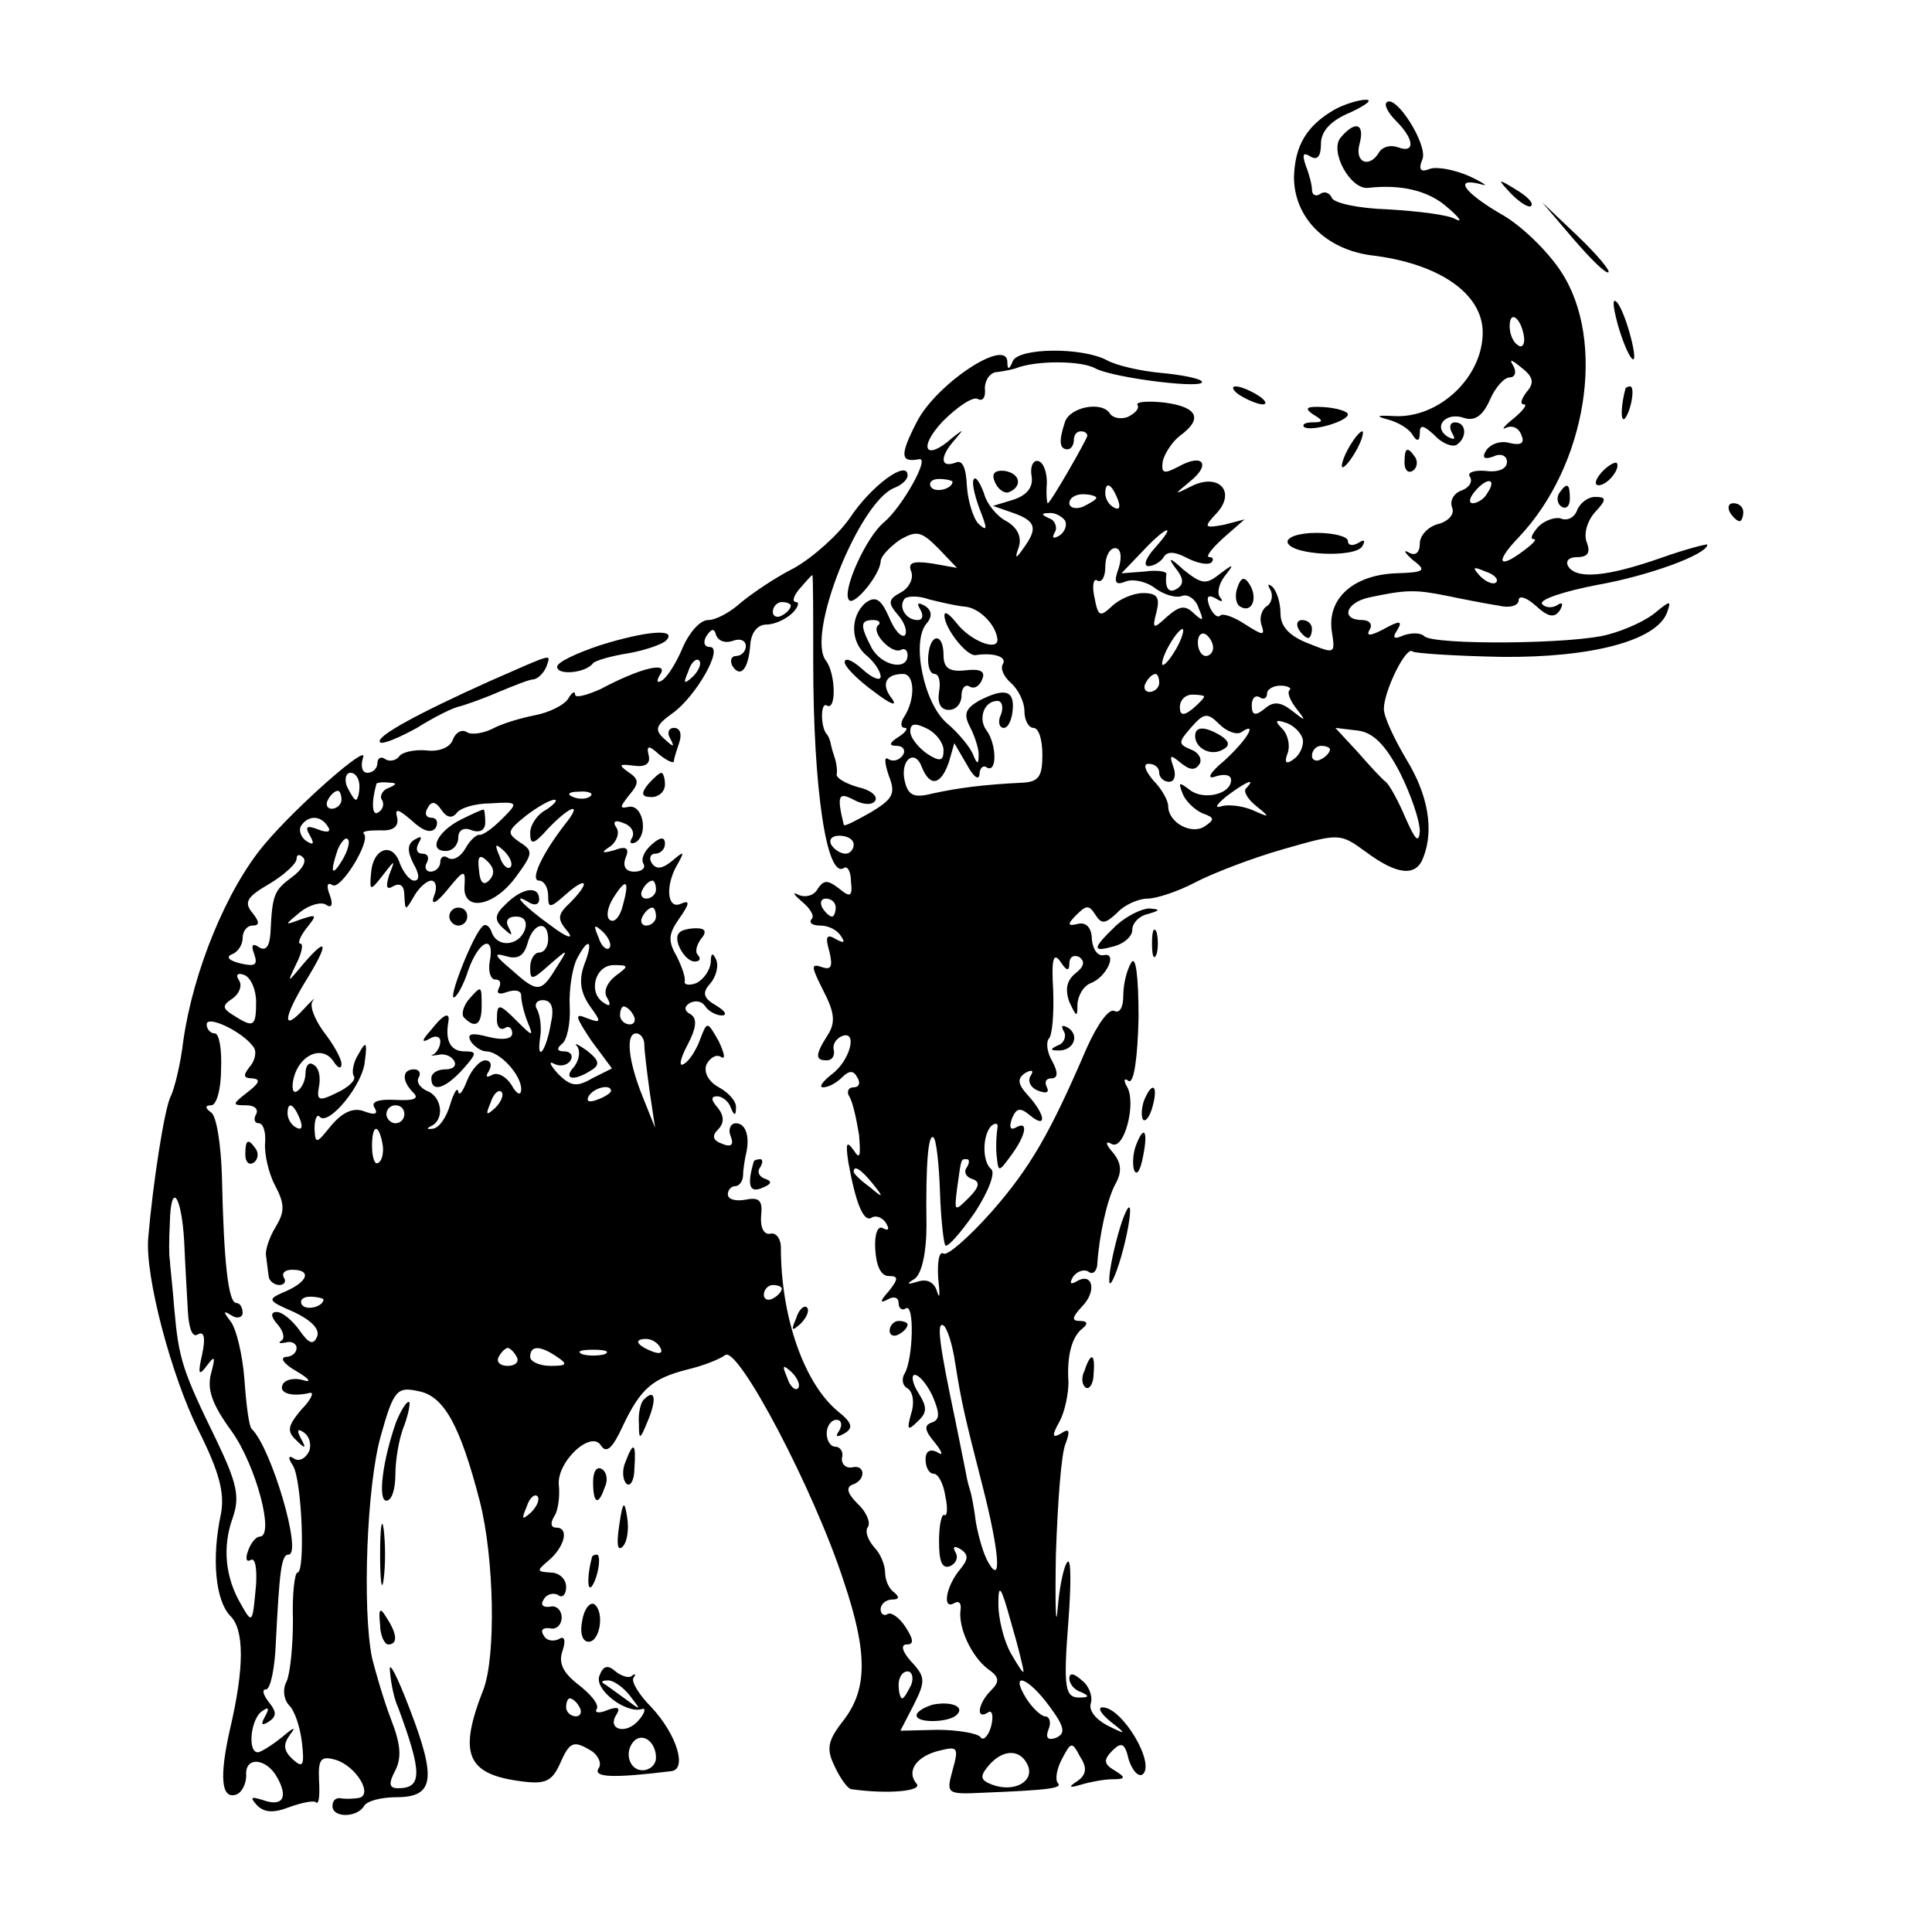 <?xml version="1.0" standalone="no"?>
<!DOCTYPE svg PUBLIC "-//W3C//DTD SVG 20010904//EN"
 "http://www.w3.org/TR/2001/REC-SVG-20010904/DTD/svg10.dtd">
<svg version="1.0" xmlns="http://www.w3.org/2000/svg"
 width="215pt" height="215pt" viewBox="0 0 215 215"
 preserveAspectRatio="xMidYMid meet">
<g transform="translate(0,215) scale(0.1,-0.1)"
fill="#000000" stroke="none">
<path d="M1485 2028 c-31 -18 -44 -40 -45 -75 0 -45 35 -80 85 -87 77 -9 125
-43 125 -86 0 -50 -49 -96 -99 -93 -19 1 -21 0 -6 -4 11 -3 23 -10 27 -17 5
-8 8 -7 8 2 0 10 4 9 16 -2 8 -9 20 -14 25 -11 12 8 11 25 -2 25 -5 0 -7 -5
-3 -12 4 -7 3 -8 -5 -4 -17 11 -2 28 18 21 12 -4 21 2 29 20 6 14 16 25 22 25
6 0 8 6 4 13 -5 8 -2 7 9 -2 13 -10 15 -17 6 -27 -6 -8 -8 -14 -3 -14 4 0 -1
-7 -12 -16 -10 -8 -14 -13 -8 -10 7 3 14 0 17 -8 4 -9 0 -12 -13 -9 -10 3 -21
-1 -26 -8 -5 -8 -3 -11 8 -7 8 4 15 1 15 -6 0 -8 -10 -12 -24 -10 -13 1 -21
-2 -17 -7 3 -5 -1 -12 -10 -15 -8 -3 -13 -11 -10 -19 3 -7 -4 -15 -15 -18 -12
-3 -21 -13 -21 -22 0 -10 -5 -14 -12 -10 -7 4 -5 0 4 -8 16 -12 14 -14 -19
-15 -47 -2 -76 -28 -71 -64 4 -26 4 -26 -26 -14 -21 8 -31 19 -31 33 0 12 -4
25 -9 30 -5 4 -6 3 -2 -4 3 -6 1 -15 -5 -18 -5 -4 -8 -13 -5 -21 4 -12 1 -11
-18 1 -12 8 -25 13 -28 10 -3 -3 -8 1 -12 10 -4 11 -2 14 7 9 6 -4 9 -4 5 1
-4 4 -2 15 5 24 11 14 10 14 -6 2 -15 -12 -20 -11 -40 5 -15 14 -18 14 -9 2 9
-11 10 -18 2 -23 -9 -6 -14 0 -12 16 1 3 -10 5 -24 3 l-26 -2 23 24 c27 29 40
33 14 4 -10 -11 -13 -20 -7 -20 6 0 14 5 17 10 4 7 13 6 26 -1 12 -6 23 -8 27
-5 3 3 2 6 -2 6 -5 0 2 9 15 21 l24 21 -23 -6 c-22 -4 -23 -3 -8 13 22 24 2
45 -28 30 -20 -10 -20 -10 -2 5 24 19 15 32 -12 17 -17 -9 -20 -8 -18 6 2 8
10 21 19 28 26 19 20 32 -17 37 -19 2 -33 1 -30 -3 2 -4 -3 -9 -11 -13 -8 -3
-17 -1 -20 4 -9 14 -45 7 -50 -10 -7 -21 -6 -30 3 -30 4 0 7 5 7 10 0 6 3 10
8 10 4 0 7 -2 7 -5 -1 -5 -41 -75 -44 -75 -1 0 -2 10 -1 23 0 12 -4 23 -10 24
-5 1 -9 -6 -7 -17 2 -12 -5 -21 -20 -26 l-23 -7 23 -8 c25 -9 27 -17 11 -39
-9 -13 -10 -12 -5 2 3 11 -2 21 -14 28 -10 5 -22 19 -25 31 -4 11 -9 19 -11
16 -3 -2 0 -17 6 -33 9 -23 9 -26 -1 -17 -6 6 -12 26 -13 42 -1 21 -5 30 -13
26 -17 -6 -17 7 -1 25 11 13 11 13 -2 3 -30 -27 -39 -12 -11 18 17 17 34 28
39 25 6 -3 9 2 8 12 0 9 6 18 14 18 8 1 17 3 20 4 22 9 73 9 89 0 21 -11 128
-24 118 -14 -3 3 -23 7 -45 9 -22 2 -49 8 -60 14 -28 15 -99 14 -105 -1 -4
-10 -6 -10 -6 0 -2 26 -80 -26 -101 -68 -19 -37 -18 -45 3 -41 12 2 -19 -53
-39 -70 -20 -16 -48 -78 -39 -87 6 -6 34 28 35 43 0 6 10 16 21 24 19 11 24
10 43 -9 l21 -22 -28 5 c-21 3 -27 1 -23 -9 3 -7 -2 -18 -11 -23 -15 -8 -15
-12 -4 -25 8 -9 11 -19 8 -23 -4 -3 -12 6 -18 21 -9 20 -15 23 -26 15 -17 -15
-17 -44 2 -59 8 -7 15 -17 15 -23 0 -5 -9 -2 -20 8 -11 10 -20 14 -20 8 0 -5
15 -20 33 -33 17 -13 26 -17 20 -8 -13 16 -8 28 12 28 13 0 14 -28 1 -48 -4
-6 -4 -12 1 -12 4 0 1 -5 -7 -10 -11 -7 -11 -10 -2 -10 7 0 10 -5 7 -10 -4 -6
-11 -8 -16 -5 -5 4 -5 -3 0 -18 8 -20 5 -26 -20 -41 -16 -9 -29 -16 -30 -14
-8 33 -6 37 11 28 11 -6 21 -6 24 -1 3 5 -5 12 -19 15 -14 4 -24 10 -24 14 1
4 0 10 -1 15 -1 4 -4 12 -5 17 -1 6 -3 11 -5 13 -7 8 -7 36 0 32 11 -7 10 36
-1 50 -22 29 37 176 76 192 8 3 15 9 15 14 0 18 -40 -11 -64 -47 -13 -19 -41
-44 -62 -56 -22 -11 -48 -29 -60 -39 -11 -10 -27 -19 -36 -19 -9 0 -21 -14
-28 -30 -7 -17 -17 -33 -23 -37 -6 -4 -7 -1 -2 7 9 14 -22 7 -67 -17 -16 -7
-28 -10 -28 -6 0 5 -4 2 -8 -5 -5 -7 -21 -15 -37 -18 -15 -3 -36 -9 -47 -15
-10 -5 -23 -7 -28 -4 -6 4 -13 0 -16 -8 -3 -9 -16 -14 -30 -12 -13 1 -27 -2
-30 -7 -3 -4 -10 -6 -15 -3 -5 4 -9 1 -9 -4 0 -6 -5 -11 -11 -11 -6 0 -8 7 -5
17 7 17 -74 -54 -110 -97 -42 -50 -79 -141 -90 -218 -3 -26 -10 -54 -14 -62
-7 -13 -20 -98 -25 -157 -4 -43 26 -155 56 -215 23 -46 29 -69 25 -92 -11 -51
-6 -97 10 -114 16 -15 16 -58 0 -126 -12 -53 -10 -79 7 -73 6 2 11 12 11 21
-2 22 23 20 35 -3 12 -22 5 -32 -17 -24 -13 4 -14 3 -6 -6 8 -8 18 -9 36 -2
14 5 28 8 30 5 3 -2 4 9 3 25 -1 23 2 27 17 23 24 -6 45 -41 26 -43 -7 -1 -16
-1 -20 0 -5 0 -8 -3 -8 -9 0 -13 27 -13 35 0 3 6 20 10 36 10 42 0 45 20 15
98 -14 37 -24 56 -22 42 1 -14 5 -32 9 -40 27 -73 27 -90 0 -90 -10 0 -11 5
-3 20 7 14 6 29 -5 57 -8 21 -17 52 -21 68 -11 54 -6 193 10 248 14 50 18 54
41 49 29 -5 47 -38 69 -123 16 -63 18 -172 4 -209 -28 -71 -19 -94 40 -102 28
-4 36 -1 45 19 11 25 15 27 36 14 7 -5 11 -14 7 -19 -6 -10 16 -11 81 -3 18 2
6 41 -22 71 -14 14 -23 29 -20 33 3 4 2 5 -2 2 -3 -3 -12 0 -18 5 -9 8 -14 6
-18 -5 -6 -15 29 -42 47 -37 5 2 4 -4 -3 -12 -14 -17 -36 -11 -25 6 5 8 1 9
-10 5 -9 -4 -15 -3 -12 1 3 5 -6 16 -20 27 -17 13 -23 24 -18 38 4 12 2 17 -4
13 -6 -3 -14 -2 -17 4 -4 6 -1 9 7 8 7 -2 13 4 13 12 0 8 -6 14 -13 12 -8 -1
-11 2 -7 8 3 6 11 8 16 5 5 -4 9 1 9 9 0 9 -8 16 -17 16 -16 1 -16 2 -3 13 18
15 24 37 9 37 -6 0 -7 5 -2 13 4 6 6 21 5 33 -4 26 36 64 47 45 6 -9 13 -2 24
22 20 42 33 53 72 63 17 4 35 11 42 16 14 11 99 -150 132 -252 27 -80 26 -120
0 -154 -18 -23 -20 -32 -10 -52 6 -13 14 -24 18 -25 42 -6 80 -2 73 6 -12 14
0 31 26 37 20 5 21 3 14 -22 -7 -26 -7 -27 34 -25 74 3 89 5 83 11 -3 4 -1 16
5 27 10 19 11 19 20 2 8 -12 7 -20 -3 -27 -11 -7 -9 -8 4 -4 10 3 26 6 35 6
15 0 15 2 2 10 -12 7 -12 12 -2 22 10 10 14 8 18 -10 4 -12 10 -19 15 -17 16
11 -22 75 -44 75 -6 0 -2 -7 9 -16 18 -14 18 -15 -4 -4 -13 7 -21 17 -18 25 2
7 -2 19 -10 25 -9 8 -14 9 -14 2 0 -6 6 -13 13 -15 9 -4 9 -6 0 -6 -18 -1 -20
9 -14 86 3 40 3 69 -1 65 -4 -4 -9 -27 -11 -52 -2 -25 -3 2 -2 60 2 58 6 114
11 124 5 14 4 17 -5 11 -10 -6 -11 -3 -2 13 6 11 10 31 10 44 -2 30 4 51 16
60 6 5 5 8 -3 8 -10 0 -9 4 2 16 17 17 12 39 -6 28 -7 -4 -8 -2 -4 5 4 6 12 9
17 6 5 -4 9 0 10 7 2 33 11 73 20 90 8 14 7 24 -3 36 -8 9 -8 13 -1 9 14 -8
28 46 17 64 -4 7 -3 10 2 6 6 -3 10 27 11 70 0 46 -3 70 -8 62 -5 -8 -9 -24
-9 -37 0 -13 -4 -20 -10 -17 -6 3 -19 -15 -31 -42 -40 -93 -62 -132 -106 -182
-25 -28 -49 -49 -53 -46 -5 3 -7 -9 -6 -27 2 -18 2 -25 -1 -16 -3 11 -11 15
-21 12 -13 -4 -14 -3 -4 3 8 6 13 30 13 59 -1 69 2 104 8 98 3 -3 6 -30 7 -60
1 -30 4 -57 6 -60 3 -2 17 14 33 37 15 23 23 44 18 48 -10 8 -10 37 0 48 5 4
8 3 7 -2 -1 -6 -2 -19 -1 -30 2 -20 2 -20 16 -1 17 23 20 40 5 31 -6 -3 -7 1
-4 10 5 12 9 13 20 4 19 -16 18 0 -2 22 -12 13 -12 19 -3 25 7 4 10 3 6 -3 -4
-6 0 -14 9 -17 8 -3 12 -2 9 4 -3 6 -1 10 5 10 7 0 8 6 1 19 -6 10 -7 21 -4
25 4 3 6 28 5 54 -2 34 0 43 8 32 7 -11 10 -11 10 -2 0 7 5 10 11 7 7 -5 5
-11 -4 -18 -10 -8 -12 -18 -7 -32 8 -17 9 -18 9 -2 1 10 7 20 15 23 18 7 30
35 14 31 -7 -1 -12 7 -13 18 0 12 -6 19 -15 17 -12 -3 -13 -1 -2 10 11 11 14
11 21 0 7 -11 11 -10 24 2 8 9 24 16 34 16 10 0 34 8 53 18 19 10 63 27 98 37
63 18 63 18 92 -3 35 -26 56 -28 64 -6 12 31 5 70 -19 109 -13 22 -25 47 -25
56 0 20 25 71 32 64 2 -2 47 -5 99 -6 100 -1 172 18 184 49 5 14 4 14 -12 1
-10 -9 -34 -20 -53 -25 -38 -11 -195 -12 -205 -2 -4 4 -14 4 -23 1 -11 -5 -13
-3 -7 6 6 10 3 11 -15 1 -15 -8 -20 -8 -16 -1 4 6 0 11 -8 11 -24 0 -19 19 7
25 42 9 52 9 87 2 19 -4 45 -9 58 -11 12 -3 22 0 22 6 0 6 9 3 19 -6 14 -13
21 -14 27 -5 4 7 3 10 -4 5 -6 -3 -13 -2 -16 2 -3 5 25 14 61 21 57 10 123 34
123 45 0 1 -24 -5 -52 -15 -60 -21 -94 -24 -103 -9 -3 6 1 10 10 10 12 0 15 5
11 16 -4 9 0 24 9 34 13 14 13 17 0 17 -8 0 -17 -7 -20 -15 -3 -8 -11 -12 -18
-9 -6 2 -18 -2 -25 -9 -7 -8 -10 -14 -5 -14 4 0 -2 -6 -13 -14 -27 -20 -30
-11 -4 16 76 80 98 219 47 296 -15 23 -45 52 -67 64 -41 24 -53 41 -22 33 9
-3 4 1 -13 9 -16 7 -36 11 -44 8 -10 -4 -13 -1 -8 11 6 16 -30 73 -40 63 -3
-3 2 -12 11 -21 20 -20 21 -36 2 -29 -8 3 -17 1 -21 -5 -11 -19 -28 -12 -22 9
6 23 -5 26 -21 7 -13 -15 11 -59 31 -56 36 4 67 -3 88 -22 13 -11 17 -17 9
-13 -8 5 -42 9 -75 11 -33 1 -61 7 -63 13 -2 5 -8 8 -13 4 -5 -3 -9 -1 -9 5 0
5 -3 17 -7 27 -4 12 -3 15 5 10 8 -5 12 0 12 14 0 14 11 26 33 35 17 8 25 14
17 14 -8 0 -24 -5 -35 -11z m211 -253 c1 -8 -2 -13 -7 -9 -5 3 -9 12 -9 21 0
19 13 9 16 -12z m-636 -161 c0 -8 -19 -13 -24 -6 -3 5 1 9 9 9 8 0 15 -2 15
-3z m595 -13 c-3 -6 -11 -11 -16 -11 -5 0 -4 6 3 14 14 16 24 13 13 -3z m-411
-7 c3 -8 2 -12 -4 -9 -6 3 -10 10 -10 16 0 14 7 11 14 -7z m-24 2 c0 -2 -7 -6
-15 -10 -8 -3 -15 -1 -15 4 0 6 7 10 15 10 8 0 15 -2 15 -4z m-35 -25 c3 -5 0
-13 -6 -17 -7 -4 -9 -3 -5 4 3 5 0 13 -6 15 -9 4 -10 6 -1 6 6 1 14 -3 18 -8z
m60 -53 c-6 -16 -4 -20 8 -15 8 3 23 0 33 -8 10 -7 23 -11 30 -8 6 2 15 -4 18
-14 6 -14 5 -15 -5 -6 -10 10 -16 9 -30 -3 -16 -15 -17 -14 -12 5 4 16 1 21
-15 21 -11 0 -27 -7 -35 -15 -13 -12 -15 -11 -19 10 -3 13 -1 22 3 19 5 -3 9
4 9 15 0 12 5 21 11 21 6 0 8 -9 4 -22z m420 -16 c-3 -3 -11 0 -18 7 -9 10 -8
11 6 5 10 -3 15 -9 12 -12z m-760 -89 c0 -141 15 -241 34 -229 4 3 8 -4 8 -15
2 -17 -1 -18 -13 -8 -13 10 -17 10 -24 0 -4 -8 -14 -10 -21 -7 -8 4 -6 1 3 -7
10 -8 15 -17 11 -20 -3 -4 1 -7 10 -7 9 0 19 -5 23 -12 5 -7 3 -8 -6 -3 -10 6
-12 3 -7 -14 4 -17 2 -21 -9 -17 -12 4 -11 0 2 -26 13 -25 14 -36 5 -50 -14
-22 -14 -28 -1 -28 6 0 9 5 8 11 -2 6 2 13 9 16 18 7 9 -28 -12 -43 -10 -8
-14 -14 -9 -14 6 0 15 5 21 11 8 8 13 8 17 0 4 -6 2 -11 -4 -11 -6 0 -8 -5 -5
-10 4 -6 8 -25 11 -43 2 -24 1 -28 -6 -17 -8 11 -9 8 -6 -13 8 -45 17 -68 26
-62 5 3 12 0 16 -6 4 -7 3 -9 -3 -6 -6 4 -10 -6 -9 -23 1 -18 6 -30 15 -30 11
0 11 -3 0 -17 -10 -11 -10 -14 -1 -9 7 4 12 2 12 -4 0 -6 4 -9 8 -6 10 6 8
-56 -1 -72 -4 -6 -3 -14 3 -17 6 -4 8 -16 4 -28 -5 -18 -4 -20 7 -9 11 10 11
16 1 32 -7 11 -8 20 -4 20 5 0 14 -11 20 -24 8 -19 8 -26 -1 -29 -9 -3 -8 -9
3 -22 9 -11 10 -16 3 -11 -8 4 -13 1 -13 -8 0 -9 4 -16 9 -16 5 0 11 -11 13
-25 3 -13 2 -23 -1 -21 -3 2 -6 -11 -6 -29 0 -22 3 -31 12 -28 7 3 10 10 6 16
-3 6 -1 7 6 3 9 -6 9 -11 -1 -23 -15 -18 -20 -45 -6 -37 5 3 8 0 7 -7 -3 -20
12 -52 30 -66 13 -9 14 -14 4 -24 -15 -15 -17 -33 -4 -25 5 4 7 -3 4 -15 -3
-11 -9 -17 -12 -12 -3 4 -25 8 -48 8 l-41 -1 15 29 c13 26 13 31 -3 48 -10 11
-12 19 -5 19 8 0 8 5 -1 19 -7 11 -16 17 -20 15 -4 -3 -8 0 -8 5 0 6 6 11 13
11 8 0 8 3 2 8 -6 4 -10 14 -10 22 0 8 -5 21 -12 28 -7 8 -11 18 -7 23 3 5 -2
17 -12 26 -11 11 -13 18 -5 21 15 5 14 23 -1 19 -7 -1 -12 4 -11 11 2 6 -2 12
-7 12 -6 0 -10 7 -10 15 0 8 5 15 11 15 5 0 7 -5 3 -12 -5 -7 -3 -8 6 -3 10 6
8 12 -7 24 -38 31 -64 105 -64 183 0 10 -6 17 -12 15 -7 -1 -11 7 -10 20 2 17
-2 21 -17 18 -11 -2 -20 0 -20 6 0 5 4 9 8 9 5 0 9 6 9 13 0 6 2 17 3 22 5 20
0 35 -11 35 -6 0 -9 -7 -6 -14 4 -10 1 -13 -9 -9 -11 4 -12 9 -5 16 7 7 7 15
0 24 -8 9 -8 13 -1 13 6 0 13 -6 15 -12 4 -10 6 -10 6 -1 1 7 -8 17 -19 23
-11 6 -17 16 -14 25 4 8 11 12 16 9 6 -4 4 4 -2 17 -13 23 -13 23 -21 2 -4
-11 -12 -24 -18 -27 -6 -4 -4 6 4 21 10 19 11 29 4 34 -8 4 -8 9 -1 13 6 3 13
2 17 -4 3 -5 12 -10 18 -10 7 0 4 5 -6 11 -14 8 -16 14 -7 24 7 8 10 20 7 27
-4 9 -6 7 -6 -3 -1 -9 -8 -19 -16 -23 -8 -3 -14 -2 -13 2 1 4 -3 16 -9 28 -10
17 -9 25 3 42 12 17 12 21 1 16 -15 -6 -17 22 -2 46 7 13 6 13 -7 2 -11 -9
-18 -10 -23 -2 -3 5 -1 10 4 10 6 0 11 5 11 11 0 8 -5 8 -15 -1 -8 -7 -12 -16
-9 -21 3 -5 -2 -9 -10 -9 -10 0 -13 6 -10 15 5 11 1 14 -12 9 -14 -4 -16 -3
-5 4 7 5 11 15 7 21 -5 7 -1 9 8 5 9 -3 13 -11 9 -17 -3 -5 -1 -7 5 -4 14 10
7 43 -9 39 -10 -2 -9 0 1 13 12 14 11 18 -1 26 -11 8 -10 9 6 7 13 -2 19 2 17
11 -3 12 0 12 12 1 9 -7 16 -10 16 -7 0 3 3 12 6 21 3 9 1 16 -6 16 -6 0 -8
-6 -4 -12 5 -10 4 -10 -7 0 -11 10 -9 15 9 28 26 18 58 74 42 74 -6 0 -8 5 -4
12 6 9 9 9 11 1 3 -7 11 -9 19 -6 8 3 14 0 14 -6 0 -6 -5 -11 -11 -11 -5 0 -7
-5 -4 -11 9 -14 18 -4 20 24 1 13 8 22 18 22 9 0 22 6 29 13 6 6 8 12 4 12 -5
0 -3 7 4 15 7 8 13 15 14 15 1 0 1 -44 1 -97z m168 62 c17 -1 36 -21 37 -37 0
-13 -30 -1 -45 18 -8 10 -14 15 -14 9 0 -14 25 -46 35 -44 20 3 35 -2 30 -10
-3 -5 1 -14 9 -21 8 -7 15 -21 15 -31 0 -11 5 -19 10 -19 6 0 10 -13 10 -30 0
-24 -4 -30 -22 -31 -43 -2 -73 -6 -100 -12 -20 -5 -27 -3 -31 13 -6 24 11 38
19 16 9 -22 21 -20 30 6 l6 21 14 -24 c7 -13 13 -18 14 -11 0 7 4 11 8 8 12
-7 11 26 0 41 -10 13 -3 33 12 33 5 0 7 -7 4 -15 -4 -8 -2 -15 3 -15 5 0 9 9
10 20 2 22 -9 25 -38 10 -15 -9 -17 -15 -9 -30 5 -10 10 -25 9 -32 0 -9 -2 -8
-6 2 -3 8 -16 24 -29 35 -26 22 -40 91 -23 111 7 8 6 15 -2 20 -8 4 -9 3 -5
-4 4 -7 3 -12 -3 -12 -13 0 -22 15 -14 24 4 3 16 3 27 -1 12 -3 29 -7 39 -8z
m-193 1 c0 -3 -4 -8 -10 -11 -5 -3 -10 -1 -10 4 0 6 5 11 10 11 6 0 10 -2 10
-4z m97 -22 c-8 -8 16 -33 26 -27 4 2 7 -1 7 -6 0 -18 -29 -12 -40 8 -13 25
-13 31 2 31 6 0 9 -3 5 -6z m333 -24 c-6 -11 -13 -20 -16 -20 -2 0 0 9 6 20 6
11 13 20 16 20 2 0 0 -9 -6 -20z m40 -1 c0 -5 -4 -9 -8 -9 -5 0 -9 7 -9 15 0
8 4 12 9 9 4 -3 8 -9 8 -15z m-579 -32 c-10 -9 -11 -8 -5 6 3 10 9 15 12 12 3
-3 0 -11 -7 -18z m519 -7 c0 -5 -5 -10 -11 -10 -5 0 -7 5 -4 10 3 6 8 10 11
10 2 0 4 -4 4 -10z m145 -8 c-3 -3 1 -12 8 -21 11 -14 10 -14 -5 -2 -13 10
-21 11 -31 2 -10 -8 -14 -7 -14 4 0 8 4 12 9 9 4 -3 8 -1 8 4 0 5 7 9 15 9 8
0 13 -3 10 -5z m-95 -7 c0 -2 -6 -8 -13 -14 -10 -8 -14 -7 -14 2 0 8 6 14 14
14 7 0 13 -1 13 -2z m41 -40 c19 13 8 -7 -18 -31 -17 -14 -21 -22 -10 -18 9 3
17 2 17 -4 0 -16 -31 -23 -46 -11 -12 9 -13 9 -8 -4 3 -8 13 -18 22 -22 14 -5
14 -7 2 -15 -15 -9 -40 5 -40 23 0 6 -7 19 -17 29 -9 11 -11 18 -5 18 7 0 12
-4 12 -10 0 -5 5 -10 11 -10 6 0 8 7 5 16 -5 14 -4 15 8 5 10 -8 16 -9 21 -1
3 5 -1 13 -10 16 -14 6 -14 8 1 25 14 16 18 16 31 3 8 -8 19 -12 24 -9z m-331
-20 c0 -12 -4 -13 -18 -4 -10 7 -19 18 -19 25 0 9 5 10 19 3 10 -5 18 -16 18
-24z m400 10 c0 -8 -5 -17 -12 -21 -7 -5 -9 -2 -5 8 3 9 0 21 -6 27 -9 9 -8
11 6 6 9 -4 17 -13 17 -20z m108 -35 c12 -24 22 -53 22 -65 -1 -14 -5 -10 -16
15 -8 19 -18 37 -22 40 -4 3 -18 18 -31 33 l-25 27 25 -3 c17 -2 31 -16 47
-47z m-78 26 c0 -3 -4 -8 -10 -11 -5 -3 -10 -1 -10 4 0 6 5 11 10 11 6 0 10
-2 10 -4z m-1080 -41 c0 -8 -2 -15 -4 -15 -2 0 -6 7 -10 15 -3 8 -1 15 4 15 6
0 10 -7 10 -15z m32 -2 c-6 -2 -10 -9 -7 -13 3 -5 1 -11 -4 -14 -7 -5 -8 11
-2 32 1 1 7 2 14 1 9 0 9 -2 -1 -6z m955 0 c-4 -3 1 -12 11 -20 16 -13 15 -13
-3 -5 -11 5 -27 7 -35 5 -9 -3 -7 1 5 11 20 15 34 22 22 9z m-1007 -13 c0 -5
-5 -10 -11 -10 -5 0 -7 5 -4 10 3 6 8 10 11 10 2 0 4 -4 4 -10z m277 4 c-3 -3
-12 -4 -19 -1 -8 3 -5 6 6 6 11 1 17 -2 13 -5z m-149 -19 c4 6 21 11 38 11 31
2 31 1 13 -17 -11 -11 -22 -19 -26 -18 -3 0 -10 -6 -15 -15 -5 -9 -13 -14 -19
-11 -5 4 -9 1 -9 -4 0 -6 -5 -11 -11 -11 -5 0 -7 5 -4 10 3 6 1 10 -5 10 -6 0
-8 5 -4 12 4 7 3 8 -4 4 -9 -5 -9 -13 -2 -27 7 -12 7 -19 1 -19 -5 0 -12 9
-16 19 -8 25 -30 17 -32 -10 -2 -21 -1 -21 13 -3 14 18 14 18 7 0 -4 -13 -3
-17 5 -12 8 4 12 0 12 -11 1 -17 1 -17 11 0 5 9 14 17 19 17 5 0 7 -8 3 -17
-4 -11 2 -9 15 7 18 22 20 23 19 5 -3 -30 32 -25 57 9 19 26 20 29 4 39 -14
10 -14 12 7 29 13 10 27 18 32 18 4 0 0 -5 -9 -11 -10 -5 -18 -17 -18 -26 0
-14 4 -13 20 5 25 26 39 30 19 5 -25 -32 -40 -63 -29 -63 5 0 10 -7 10 -17 0
-14 2 -14 20 2 24 21 27 13 4 -10 -14 -13 -14 -18 -2 -32 7 -9 -2 -6 -19 7
-31 22 -46 39 -23 25 6 -3 10 -1 10 4 0 16 -19 13 -37 -5 -13 -12 -13 -18 -3
-27 10 -9 11 -9 6 1 -4 7 -1 12 8 12 10 0 13 -6 10 -15 -7 -18 -31 -20 -37 -2
-2 6 -7 10 -10 6 -10 -8 -38 -79 -32 -79 3 0 11 14 16 30 12 34 30 41 24 10
-2 -11 1 -20 6 -20 6 0 7 -4 4 -10 -3 -6 1 -7 9 -4 9 3 16 2 16 -4 0 -6 3 -19
7 -29 7 -17 6 -17 -11 0 -21 21 -23 21 -23 2 0 -8 4 -12 9 -9 4 3 8 0 8 -6 0
-6 -10 -8 -26 -4 -19 5 -25 4 -20 -5 4 -6 12 -11 17 -11 15 0 39 -26 39 -42 0
-8 -5 -6 -11 5 -6 9 -15 14 -21 11 -7 -4 -8 -2 -4 4 4 7 2 12 -4 12 -6 0 -15
-10 -20 -22 -5 -13 -9 -18 -10 -13 -1 6 -5 -1 -9 -14 -4 -14 -12 -26 -19 -27
-7 -1 -8 0 -2 3 15 7 12 33 -5 39 -8 4 -12 10 -9 15 3 5 0 9 -5 9 -14 0 -14
-13 -1 -26 7 -7 0 -9 -20 -8 -19 1 -28 -2 -23 -9 4 -7 0 -8 -11 -4 -12 5 -24
0 -37 -15 -17 -21 -18 -22 -19 -4 0 11 3 17 6 13 10 -10 48 36 50 62 3 22 1
23 -7 8 -6 -9 -8 -21 -5 -25 2 -4 -6 -12 -19 -18 -20 -10 -23 -9 -20 7 2 10 0
21 -6 24 -5 4 -9 -1 -9 -9 0 -8 -4 -17 -9 -20 -5 -4 -7 3 -4 15 7 26 32 36 44
18 5 -8 9 -9 9 -3 0 6 -9 22 -20 36 -10 14 -16 29 -12 34 4 5 -1 1 -10 -9 -24
-26 -23 -10 2 31 26 42 25 51 -1 21 -20 -24 -20 -24 -9 -1 6 12 8 22 4 22 -3
0 0 8 7 17 12 15 12 16 -6 10 -19 -7 -19 -7 -1 8 10 8 24 12 29 8 6 -4 8 0 4
11 -4 10 -3 15 3 11 9 -6 43 49 35 57 -3 3 5 4 18 4 14 -1 21 4 19 14 -3 11 1
10 16 -3 13 -12 22 -15 27 -8 3 6 1 11 -5 11 -6 0 -8 5 -4 11 4 8 9 7 15 -2 6
-9 12 -10 17 -4z m-143 -15 c4 -6 -1 -7 -11 -3 -13 5 -15 3 -9 -7 5 -9 4 -11
-4 -6 -6 4 -9 12 -6 17 8 12 22 12 30 -1z m16 -37 c-12 -20 -14 -14 -5 12 4 9
9 14 11 11 3 -2 0 -13 -6 -23z m569 17 c0 -5 -4 -10 -9 -10 -6 0 -13 5 -16 10
-3 6 1 10 9 10 9 0 16 -4 16 -10z m-382 -25 c-3 -3 -9 2 -12 12 -6 14 -5 15 5
6 7 -7 10 -15 7 -18z m-243 -11 c-20 -15 -22 -19 -24 -62 -1 -15 -5 -21 -13
-16 -7 5 -9 2 -5 -8 4 -12 1 -14 -16 -10 -12 3 -16 7 -9 10 6 2 12 10 12 18 0
8 5 14 11 14 8 0 8 4 0 14 -10 12 -6 18 18 32 17 10 31 23 31 28 0 5 3 6 7 2
5 -4 -1 -14 -12 -22z m219 -4 c-6 -6 -10 -2 -11 12 -2 16 1 18 10 9 7 -7 8
-14 1 -21z m149 -28 c-3 -12 -9 -19 -14 -16 -5 3 -3 14 3 24 15 24 19 21 11
-8z m37 18 c0 -5 -5 -10 -11 -10 -5 0 -7 5 -4 10 3 6 8 10 11 10 2 0 4 -4 4
-10z m200 -20 c0 -5 -2 -10 -4 -10 -3 0 -8 5 -11 10 -3 6 -1 10 4 10 6 0 11
-4 11 -10z m-200 -10 c0 -5 -5 -10 -11 -10 -5 0 -7 5 -4 10 3 6 8 10 11 10 2
0 4 -4 4 -10z m-120 -25 c0 -8 -4 -15 -10 -15 -5 0 -10 -7 -10 -17 0 -14 2
-14 21 3 22 19 22 19 8 -3 -17 -28 -21 -28 -50 -2 -19 16 -20 19 -6 15 13 -4
20 0 24 14 6 23 23 27 23 5z m68 -10 c-3 -3 -9 2 -12 12 -6 14 -5 15 5 6 7 -7
10 -15 7 -18z m-28 -19 c-6 -17 -4 -30 6 -45 14 -19 13 -20 -3 -14 -14 6 -13
2 5 -25 l23 -31 -22 -11 c-17 -10 -24 -9 -38 5 -9 10 -11 15 -4 11 6 -3 14 -2
18 4 3 5 0 10 -7 10 -8 0 -9 3 -3 8 6 4 10 23 9 42 -1 19 3 43 8 53 13 25 19
21 8 -7z m35 -12 c-10 -8 -14 -18 -9 -25 4 -7 3 -10 -4 -5 -18 11 -10 42 11
42 17 0 17 -1 2 -12z m-400 -29 c0 -28 -3 -29 -25 -15 -13 8 -13 11 -1 19 7 5
11 14 7 20 -4 6 -2 9 6 6 7 -3 13 -16 13 -30z m328 -24 c-5 -30 -16 -45 -12
-16 2 11 0 25 -3 31 -4 6 -1 11 6 11 10 0 13 -9 9 -26z m92 9 c3 -5 1 -10 -4
-10 -6 0 -11 5 -11 10 0 6 2 10 4 10 3 0 8 -4 11 -10z m-423 -35 c4 -5 2 -15
-4 -22 -8 -10 -7 -13 3 -13 9 -1 8 -5 -5 -15 -18 -14 -18 -15 -2 -15 9 0 14
-4 11 -10 -3 -5 -2 -10 3 -10 5 0 8 -10 7 -22 -1 -12 4 -34 11 -47 11 -21 11
-29 1 -46 -7 -11 -12 -26 -11 -32 1 -7 2 -17 3 -23 0 -5 6 -10 12 -10 5 0 8 4
5 8 -3 5 1 9 9 9 22 0 18 -13 -7 -24 -21 -9 -21 -10 9 -23 19 -9 29 -19 26
-27 -4 -10 -9 -9 -20 7 -8 11 -19 20 -25 20 -7 0 -7 -5 1 -14 7 -8 8 -16 4
-18 -4 -3 -2 -3 5 -2 6 2 12 -1 12 -6 0 -6 -6 -10 -12 -10 -7 -1 -2 -8 12 -16
14 -8 17 -13 8 -10 -10 3 -20 1 -23 -4 -6 -10 9 -15 30 -10 5 1 1 -8 -10 -19
-15 -18 -16 -24 -5 -34 10 -10 11 -9 5 2 -5 9 -4 12 3 7 6 -4 9 -13 6 -21 -4
-8 -11 -12 -17 -8 -6 4 -7 1 -1 -8 10 -16 14 -119 5 -119 -3 0 -6 -24 -5 -53
0 -28 -3 -59 -7 -68 -5 -9 -3 -21 3 -27 6 -6 12 -24 14 -41 3 -26 1 -29 -10
-19 -11 10 -11 17 -3 28 7 9 4 8 -9 -3 -11 -9 -24 -17 -27 -17 -12 0 -8 38 5
46 7 5 8 3 3 -6 -5 -9 -4 -11 4 -6 9 6 9 11 0 22 -6 8 -8 14 -3 14 5 0 10 24
11 53 4 78 6 97 14 97 16 0 -19 119 -41 140 -3 3 -6 27 -8 55 -2 27 -9 56 -15
64 -9 12 -9 13 1 7 6 -4 12 -2 12 3 0 6 -3 11 -7 11 -9 0 -14 46 -16 140 -1
36 -6 68 -12 72 -7 5 -7 8 0 8 6 0 11 18 11 40 1 22 -2 40 -7 40 -5 0 -9 5 -9
10 0 11 40 -8 52 -25z m435 3 c0 -7 3 -31 6 -53 l6 -40 -14 35 c-16 40 -19 70
-7 70 5 0 9 -6 9 -12z m-166 -71 c-10 -9 -11 -8 -5 6 3 10 9 15 12 12 3 -3 0
-11 -7 -18z m129 19 c0 -2 -7 -7 -16 -10 -8 -3 -12 -2 -9 4 6 10 25 14 25 6z
m-346 -32 c3 -8 2 -12 -4 -9 -6 3 -10 10 -10 16 0 14 7 11 14 -7z m116 6 c0
-5 -4 -10 -10 -10 -5 0 -10 5 -10 10 0 6 5 10 10 10 6 0 10 -4 10 -10z m-24
-35 c1 -8 -1 -17 -5 -19 -4 -3 -7 6 -7 19 0 25 8 25 12 0z m650 -24 c-4 -5 -1
-11 6 -13 9 -3 8 -9 -4 -21 -16 -16 -16 -15 -13 10 5 35 4 33 11 33 3 0 3 -4
0 -9z m-105 -18 c13 -16 12 -17 -3 -4 -10 7 -18 15 -18 17 0 8 8 3 21 -13z
m-766 -65 c1 -24 3 -58 4 -76 1 -20 5 -31 11 -27 7 4 9 -3 5 -22 -5 -22 -4
-25 5 -13 9 12 10 11 5 -8 -5 -18 1 -35 23 -65 27 -38 48 -117 31 -117 -4 0
-10 -7 -13 -16 -3 -8 -2 -13 3 -10 5 3 7 -9 6 -27 -4 -44 -4 -45 -17 -22 -17
29 -21 63 -9 96 8 23 5 38 -18 86 -38 78 -42 90 -47 146 -2 26 -5 51 -5 55 -1
4 -1 22 0 41 1 47 13 32 16 -21z m665 -52 c0 -3 -4 -8 -10 -11 -5 -3 -10 -1
-10 4 0 6 5 11 10 11 6 0 10 -2 10 -4z m-510 -12 c0 -8 -19 -13 -24 -6 -3 5 1
9 9 9 8 0 15 -2 15 -3z m703 -71 c7 -44 10 -57 31 -139 18 -71 21 -109 6 -83
-5 8 -11 28 -14 45 -2 16 -5 31 -6 34 -1 3 -3 10 -4 15 -1 6 -7 35 -13 65 -18
85 -21 110 -13 105 4 -3 10 -21 13 -42z m-328 17 c3 -6 -1 -7 -9 -4 -18 7 -21
14 -7 14 6 0 13 -4 16 -10z m-160 -10 c3 -5 -1 -10 -10 -10 -9 0 -13 5 -10 10
3 6 8 10 10 10 2 0 7 -4 10 -10z m45 0 c12 -8 11 -10 -7 -10 -13 0 -23 5 -23
10 0 13 11 13 30 0z m53 3 c-7 -2 -19 -2 -25 0 -7 3 -2 5 12 5 14 0 19 -2 13
-5z m215 -38 c-3 -3 -9 2 -12 12 -6 14 -5 15 5 6 7 -7 10 -15 7 -18z m-297
-138 c-10 -9 -11 -8 -5 6 3 10 9 15 12 12 3 -3 0 -11 -7 -18z m548 -177 c0 -3
-6 6 -14 20 -8 14 -14 39 -14 55 0 24 3 20 14 -20 8 -27 14 -52 14 -55z m-125
-15 c-4 -8 -8 -15 -10 -15 -2 0 -4 7 -4 15 0 8 4 15 10 15 5 0 7 -7 4 -15z
m-313 -12 c13 -17 13 -17 -6 -3 -11 8 -22 16 -24 17 -2 2 0 3 6 3 6 0 17 -8
24 -17z m467 -12 c17 -23 18 -30 7 -35 -9 -3 -12 0 -8 10 3 7 1 14 -4 14 -4 0
-14 9 -21 20 -19 31 2 24 26 -9z m-523 -1 c3 -5 1 -10 -4 -10 -6 0 -11 5 -11
10 0 6 2 10 4 10 3 0 8 -4 11 -10z m85 -56 c0 -8 -7 -14 -15 -14 -15 0 -21 21
-9 33 10 9 24 -2 24 -19z m414 -9 c7 -18 -16 -30 -40 -21 -13 5 -14 9 -4 21
16 19 36 19 44 0z"/>
<path d="M721 1277 c-8 -10 -7 -14 4 -14 8 0 15 6 15 14 0 7 -2 13 -4 13 -2 0
-9 -6 -15 -13z"/>
<path d="M756 1112 c-8 -7 6 -32 17 -32 6 0 7 3 4 7 -4 3 -2 11 3 18 7 8 5 12
-5 12 -8 0 -17 -2 -19 -5z"/>
<path d="M839 858 c-8 -27 -5 -36 9 -30 10 4 12 7 4 10 -7 2 -10 8 -6 13 3 5
3 9 0 9 -3 0 -6 -1 -7 -2z"/>
<path d="M886 683 c-6 -14 -5 -15 5 -6 7 7 10 15 7 18 -3 3 -9 -2 -12 -12z"/>
<path d="M990 669 c0 -5 5 -7 10 -4 6 3 10 8 10 11 0 2 -4 4 -10 4 -5 0 -10
-5 -10 -11z"/>
<path d="M1038 253 c-10 -3 -18 -8 -18 -12 0 -9 37 -8 45 1 9 9 -7 15 -27 11z"/>
<path d="M1033 1420 c-1 -11 2 -20 7 -20 5 0 7 -9 5 -20 -2 -13 2 -20 11 -20
8 0 14 7 14 16 0 8 4 13 9 10 5 -3 11 0 14 8 4 9 -2 12 -19 10 -18 -2 -24 3
-24 17 0 25 -15 25 -17 -1z"/>
<path d="M1330 1331 c0 -14 18 -23 31 -15 8 4 7 9 -2 15 -18 11 -29 11 -29 0z"/>
<path d="M513 1238 c-26 -13 -37 -35 -17 -35 8 0 14 7 14 15 0 8 6 12 15 8 9
-3 15 0 15 9 0 8 -1 15 -2 14 -2 0 -13 -5 -25 -11z"/>
<path d="M500 1130 c0 -5 5 -10 10 -10 6 0 10 5 10 10 0 6 -4 10 -10 10 -5 0
-10 -4 -10 -10z"/>
<path d="M521 1037 c-6 -8 -8 -17 -4 -20 12 -12 19 -7 19 13 0 24 0 24 -15 7z"/>
<path d="M479 1003 c-10 -11 -10 -14 -1 -9 6 4 12 3 12 -3 0 -5 -3 -11 -7 -14
-5 -2 -3 -2 4 -1 7 2 15 -1 18 -6 4 -6 -1 -10 -9 -10 -9 0 -16 -4 -16 -10 0
-16 15 -12 35 10 16 18 16 20 2 20 -15 0 -22 11 -18 33 2 12 -6 8 -20 -10z"/>
<path d="M642 986 c4 -5 3 -15 -3 -23 -13 -14 -1 -17 19 -4 10 6 9 11 -5 22
-10 7 -15 9 -11 5z"/>
<path d="M273 865 c0 -8 4 -12 9 -9 5 3 6 10 3 15 -9 13 -12 11 -12 -6z"/>
<path d="M1682 1934 c10 -10 20 -16 22 -13 3 3 -5 11 -17 18 -21 13 -21 12 -5
-5z"/>
<path d="M1751 1884 c19 -22 36 -39 39 -37 2 2 -13 20 -35 41 l-39 37 35 -41z"/>
<path d="M1800 1790 c5 -18 12 -35 16 -39 9 -9 -7 53 -17 63 -5 5 -4 -5 1 -24z"/>
<path d="M1380 1710 c8 -5 20 -10 25 -10 6 0 3 5 -5 10 -8 5 -19 10 -25 10 -5
0 -3 -5 5 -10z"/>
<path d="M1809 1718 c-5 -18 -6 -38 -1 -34 7 8 12 36 6 36 -2 0 -4 -1 -5 -2z"/>
<path d="M1461 1689 c12 -7 12 -9 0 -9 -8 0 -12 -2 -10 -5 7 -6 49 6 49 14 0
3 -12 7 -27 8 -19 1 -22 -1 -12 -8z"/>
<path d="M1500 1650 c-6 -11 -8 -20 -6 -20 3 0 10 9 16 20 6 11 8 20 6 20 -3
0 -10 -9 -16 -20z"/>
<path d="M1563 1635 c0 -8 4 -12 9 -9 5 3 6 10 3 15 -9 13 -12 11 -12 -6z"/>
<path d="M1782 1624 c-7 -8 -8 -14 -3 -14 10 0 25 19 20 25 -2 1 -10 -3 -17
-11z"/>
<path d="M1107 1614 c3 -8 10 -13 15 -12 16 6 14 21 -4 24 -11 1 -15 -3 -11
-12z"/>
<path d="M1735 1601 c-3 -5 -2 -12 3 -15 5 -3 9 1 9 9 0 17 -3 19 -12 6z"/>
<path d="M1925 1580 c3 -5 8 -10 11 -10 2 0 4 5 4 10 0 6 -5 10 -11 10 -5 0
-7 -4 -4 -10z"/>
<path d="M1433 1546 c5 -14 75 -17 83 -4 4 7 2 8 -4 4 -7 -4 -12 -3 -12 2 0 5
-16 9 -35 9 -20 0 -34 -5 -32 -11z"/>
<path d="M1377 1496 c-3 -8 -2 -18 3 -21 13 -8 20 9 11 24 -6 10 -10 9 -14 -3z"/>
<path d="M1445 1450 c3 -5 8 -10 11 -10 2 0 4 5 4 10 0 6 -5 10 -11 10 -5 0
-7 -4 -4 -10z"/>
<path d="M668 1432 c-27 -9 -48 -19 -48 -24 0 -10 32 -7 40 4 3 3 20 8 39 11
18 3 38 10 42 14 14 14 -22 11 -73 -5z"/>
<path d="M545 1392 c-80 -36 -128 -62 -122 -68 2 -3 21 5 41 16 19 12 41 23
48 24 7 2 27 9 43 16 17 7 34 14 39 14 5 1 11 7 14 14 5 15 10 16 -63 -16z"/>
<path d="M1242 1120 c-27 -26 -27 -30 -2 -23 11 3 20 11 20 18 0 8 8 16 18 18
13 4 14 5 1 6 -8 0 -25 -8 -37 -19z"/>
<path d="M1282 1100 c0 -14 2 -19 5 -12 2 6 2 18 0 25 -3 6 -5 1 -5 -13z"/>
<path d="M1184 1002 c3 -5 0 -13 -6 -15 -9 -4 -10 -6 -1 -6 17 -1 25 16 12 25
-7 4 -9 3 -5 -4z"/>
<path d="M1273 925 c-3 -9 -3 -18 -1 -21 3 -3 8 4 11 16 6 23 -1 27 -10 5z"/>
<path d="M1264 875 c-3 -8 -4 -20 -2 -27 3 -7 7 -1 10 15 6 29 1 36 -8 12z"/>
<path d="M1242 768 c-6 -23 -9 -44 -7 -46 2 -2 9 15 15 38 6 23 9 44 7 46 -2
3 -9 -14 -15 -38z"/>
<path d="M1207 625 c-4 -8 -3 -16 1 -19 4 -3 9 4 9 15 2 23 -3 25 -10 4z"/>
<path d="M717 593 c-4 -3 -7 -16 -6 -27 0 -19 1 -19 10 3 10 24 8 36 -4 24z"/>
<path d="M441 568 c-15 -42 -21 -88 -11 -88 6 0 10 13 10 29 0 16 4 41 10 55
5 14 7 26 5 26 -3 0 -9 -10 -14 -22z"/>
<path d="M696 523 c-4 -9 -3 -20 1 -24 4 -4 9 3 9 17 2 28 -1 31 -10 7z"/>
<path d="M660 501 c0 -25 6 -27 13 -6 4 8 2 17 -3 20 -6 4 -10 -3 -10 -14z"/>
<path d="M689 452 c-3 -20 -2 -29 4 -23 5 5 7 19 5 32 -3 20 -5 19 -9 -9z"/>
<path d="M423 420 c0 -30 2 -43 4 -27 2 15 2 39 0 55 -2 15 -4 2 -4 -28z"/>
<path d="M659 418 c-5 -18 -6 -38 -1 -34 7 8 12 36 6 36 -2 0 -4 -1 -5 -2z"/>
<path d="M648 347 c-3 -14 0 -24 7 -24 13 0 18 34 6 42 -5 2 -11 -6 -13 -18z"/>
<path d="M423 342 c0 -12 5 -22 9 -22 11 0 10 12 -2 30 -7 12 -9 10 -7 -8z"/>
</g>
</svg>
